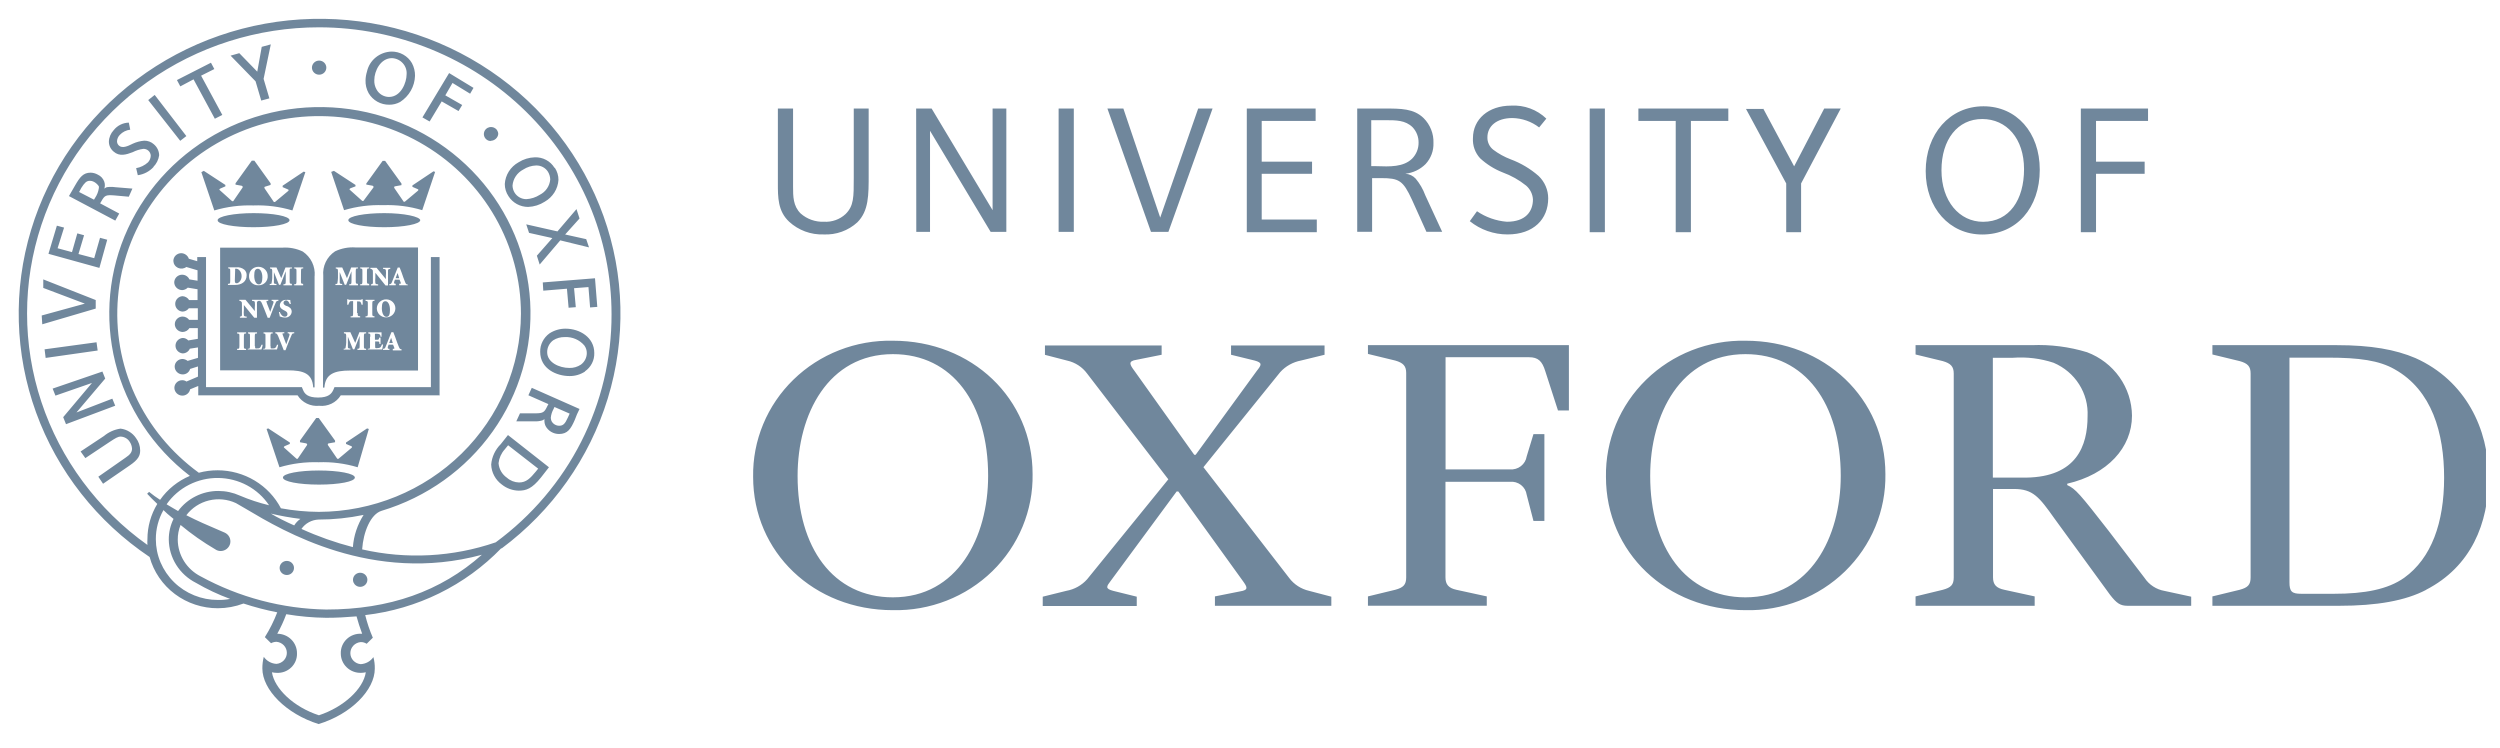 <svg width="107" height="32" viewBox="0 0 107 32" fill="none" xmlns="http://www.w3.org/2000/svg">
<g clip-path="url(#clip0_3900_23010)">
<path fill-rule="evenodd" clip-rule="evenodd" d="M91.936 4.645H89.073H89.06V9.937H89.71V7.439H91.791V6.92H89.71V5.176H91.936V4.645ZM87.302 7.264C87.302 5.671 86.305 4.549 84.895 4.549C83.442 4.549 82.42 5.74 82.42 7.321C82.42 8.902 83.442 10.037 84.839 10.037C86.305 10.037 87.302 8.902 87.302 7.264ZM76.789 7.119L75.465 4.645V4.663H74.729L76.45 7.852V9.937H77.087V7.852L78.784 4.645H78.076L76.789 7.119ZM73.972 4.645H70.123V5.176H71.721V9.937H72.371V5.176H73.972V4.645ZM64.314 7.379C64.679 7.512 65.019 7.703 65.321 7.946C65.493 8.097 65.597 8.308 65.61 8.534C65.61 9.053 65.296 9.491 64.493 9.491C64.034 9.454 63.593 9.299 63.215 9.041L62.907 9.466C63.361 9.833 63.932 10.034 64.52 10.034C65.647 10.034 66.263 9.373 66.263 8.489C66.263 8.311 66.227 8.134 66.156 7.97C66.086 7.806 65.983 7.657 65.853 7.532C65.503 7.225 65.098 6.984 64.659 6.82C64.392 6.719 64.141 6.581 63.914 6.41C63.833 6.347 63.767 6.266 63.724 6.174C63.68 6.082 63.658 5.981 63.661 5.879C63.661 5.408 64.046 5.052 64.733 5.052C65.148 5.061 65.549 5.202 65.875 5.454L66.183 5.077C65.986 4.886 65.75 4.738 65.49 4.642C65.231 4.546 64.954 4.505 64.677 4.521C63.704 4.521 63.042 5.101 63.042 5.915C63.033 6.071 63.055 6.228 63.108 6.376C63.161 6.523 63.243 6.659 63.35 6.775C63.63 7.033 63.957 7.238 64.314 7.379ZM56.309 4.645H53.363V9.937H56.359V9.397H54.001V7.439H56.156V6.92H54.001V5.176H56.309V4.645ZM49.657 9.313L48.08 4.645H47.397L49.262 9.925H50.007L51.898 4.645H51.282L49.657 9.313ZM45.959 4.645H45.309V9.925H45.959V4.645ZM39.873 4.645H39.211L39.217 9.925H39.805V5.598L42.4 9.925H43.071V4.645H42.483V8.996L39.873 4.645ZM33.293 4.645V7.756L33.293 7.832C33.292 8.453 33.292 9.038 33.777 9.491C33.974 9.672 34.206 9.813 34.459 9.907C34.712 10 34.981 10.043 35.251 10.034C35.515 10.047 35.779 10.007 36.027 9.918C36.275 9.829 36.502 9.692 36.695 9.515C37.182 9.026 37.181 8.359 37.179 7.447L37.179 7.273V4.645H36.541V7.451L36.541 7.599C36.542 8.446 36.543 8.813 36.19 9.162C36.068 9.276 35.922 9.364 35.764 9.42C35.605 9.477 35.435 9.501 35.267 9.491C34.9 9.506 34.542 9.379 34.269 9.138C33.943 8.818 33.943 8.404 33.943 7.982V4.645H33.293ZM15.631 26.326C17.855 26.069 19.916 25.055 21.456 23.463L21.468 23.475C23.637 21.86 25.227 19.614 26.011 17.058C26.795 14.502 26.732 11.768 25.831 9.25C24.93 6.731 23.238 4.557 20.997 3.041C18.756 1.524 16.082 0.743 13.36 0.809C10.637 0.875 8.006 1.785 5.845 3.408C3.683 5.031 2.102 7.285 1.33 9.844C0.557 12.403 0.632 15.136 1.543 17.651C2.455 20.166 4.157 22.332 6.404 23.84C6.576 24.471 6.957 25.028 7.486 25.425C8.015 25.821 8.663 26.035 9.329 26.033C9.703 26.031 10.073 25.963 10.422 25.831C10.895 25.986 11.377 26.112 11.866 26.208C11.724 26.578 11.547 26.933 11.336 27.27L11.601 27.53C11.672 27.491 11.751 27.471 11.832 27.469C11.953 27.479 12.066 27.533 12.149 27.62C12.231 27.708 12.277 27.822 12.277 27.942C12.277 28.061 12.231 28.175 12.149 28.263C12.066 28.35 11.953 28.404 11.832 28.414C11.724 28.408 11.619 28.378 11.525 28.325C11.431 28.273 11.351 28.2 11.29 28.112C11.249 28.275 11.228 28.442 11.229 28.61C11.229 29.518 12.242 30.553 13.636 30.99C15.031 30.565 16.041 29.527 16.041 28.622C16.045 28.454 16.025 28.287 15.982 28.124C15.921 28.212 15.841 28.284 15.747 28.337C15.653 28.389 15.548 28.419 15.44 28.426C15.319 28.416 15.206 28.362 15.124 28.275C15.041 28.187 14.995 28.073 14.995 27.954C14.995 27.834 15.041 27.72 15.124 27.632C15.206 27.545 15.319 27.491 15.44 27.481C15.53 27.479 15.618 27.505 15.693 27.554L15.957 27.294C15.822 26.981 15.713 26.657 15.631 26.326ZM32.234 20.409C32.234 23.638 34.83 26.115 38.216 26.115C39.003 26.132 39.785 25.993 40.516 25.707C41.247 25.421 41.911 24.993 42.47 24.45C43.028 23.906 43.468 23.258 43.765 22.543C44.061 21.829 44.208 21.063 44.195 20.292C44.195 17.06 41.603 14.583 38.216 14.583C37.429 14.566 36.646 14.704 35.915 14.99C35.183 15.276 34.518 15.704 33.96 16.248C33.401 16.792 32.96 17.441 32.664 18.156C32.367 18.871 32.221 19.638 32.234 20.409ZM51.999 25.928H56.981V25.538L56.029 25.288C55.687 25.21 55.384 25.014 55.176 24.736L51.507 19.996L54.792 15.929C55.024 15.672 55.337 15.497 55.681 15.431L56.691 15.184V14.786H52.689V15.184L53.699 15.431C54.05 15.528 53.988 15.621 53.794 15.869L51.174 19.465H51.113L48.551 15.869C48.357 15.609 48.262 15.455 48.647 15.398L49.718 15.184V14.786H44.724V15.187L45.676 15.434C46.02 15.511 46.323 15.708 46.529 15.989L50.004 20.515L46.529 24.793C46.298 25.053 45.984 25.227 45.639 25.288L44.629 25.538V25.937H48.653V25.538L47.643 25.288C47.292 25.195 47.354 25.101 47.544 24.854L50.361 21.034H50.432L53.203 24.878C53.379 25.125 53.456 25.255 53.071 25.312L51.999 25.526V25.928ZM59.246 4.645H58.089V9.922H58.726V7.623H59.099C59.881 7.623 60.05 7.719 60.435 8.555L61.051 9.922H61.725L61.001 8.356C60.907 8.099 60.768 7.859 60.592 7.647C60.478 7.523 60.319 7.447 60.148 7.436C60.477 7.4 60.782 7.254 61.014 7.023C61.243 6.776 61.365 6.451 61.352 6.117C61.359 5.922 61.325 5.727 61.252 5.544C61.18 5.362 61.07 5.195 60.931 5.055C60.509 4.645 59.967 4.645 59.246 4.645ZM66.681 17.567H67.149V14.773H58.548V15.148L59.715 15.431C60.053 15.528 60.185 15.661 60.185 15.962V24.712C60.185 25.029 60.062 25.149 59.715 25.243L58.548 25.526V25.925H63.634V25.526L62.334 25.243C61.999 25.17 61.866 25.013 61.866 24.712V20.621H64.622C64.792 20.603 64.962 20.652 65.097 20.755C65.231 20.859 65.319 21.01 65.342 21.176L65.632 22.295H66.1V18.581H65.632L65.342 19.534C65.317 19.7 65.228 19.849 65.094 19.952C64.961 20.055 64.791 20.105 64.622 20.09H61.87V15.289H65.441C65.832 15.289 66.007 15.455 66.14 15.893L66.681 17.567ZM68.039 9.937H68.689V4.645H68.039V9.937ZM68.735 20.409C68.735 23.638 71.327 26.115 74.714 26.115H74.704C75.492 26.134 76.276 25.996 77.008 25.711C77.74 25.425 78.406 24.998 78.966 24.454C79.525 23.91 79.967 23.261 80.264 22.546C80.561 21.831 80.708 21.064 80.695 20.292C80.695 17.06 78.1 14.583 74.714 14.583C73.927 14.566 73.144 14.705 72.413 14.991C71.682 15.277 71.017 15.706 70.459 16.249C69.901 16.793 69.46 17.442 69.164 18.157C68.868 18.872 68.722 19.638 68.735 20.409ZM93.783 25.928V25.538L92.641 25.291C92.467 25.261 92.302 25.196 92.155 25.1C92.009 25.005 91.884 24.881 91.788 24.736L90.249 22.72C89.02 21.14 88.826 20.916 88.478 20.762V20.702C90.202 20.304 91.249 19.157 91.249 17.791C91.243 17.201 91.057 16.627 90.714 16.142C90.371 15.658 89.887 15.286 89.325 15.075C88.558 14.841 87.757 14.739 86.954 14.773H81.986V15.172L83.152 15.455C83.488 15.552 83.62 15.685 83.62 15.986V24.712C83.62 25.032 83.5 25.149 83.152 25.243L81.986 25.526V25.928H87.084V25.526L85.785 25.243C85.434 25.17 85.301 25.013 85.301 24.712V20.928H86.194C87.013 20.928 87.275 21.269 87.937 22.201L90.307 25.454C90.597 25.831 90.757 25.928 91.064 25.928H93.783ZM100.113 25.928C101.726 25.928 102.951 25.713 103.844 25.243H103.835C105.759 24.253 106.516 22.401 106.51 20.409C106.51 18.37 105.537 16.294 103.382 15.326C102.526 14.96 101.48 14.773 100.026 14.773H94.691V15.172L95.858 15.455C96.206 15.552 96.326 15.685 96.326 15.986V24.712C96.326 25.032 96.206 25.149 95.858 25.243L94.691 25.526V25.928H100.113ZM10.113 11.441C10.175 11.434 10.238 11.44 10.298 11.458C10.358 11.476 10.413 11.506 10.461 11.546C10.493 11.576 10.518 11.613 10.535 11.654C10.551 11.694 10.559 11.738 10.556 11.782C10.556 12.065 10.328 12.195 10.064 12.195H9.756V12.147C9.842 12.147 9.854 12.147 9.854 12.005V11.628C9.854 11.554 9.854 11.522 9.838 11.506C9.826 11.494 9.805 11.491 9.768 11.486V11.441H10.113ZM10.051 12.005C10.051 12.11 10.076 12.123 10.137 12.123C10.199 12.123 10.341 12.017 10.341 11.821C10.341 11.625 10.208 11.501 10.113 11.501H10.064V11.561L10.051 12.005ZM11.435 11.963C11.454 11.913 11.461 11.859 11.457 11.806C11.457 11.755 11.447 11.705 11.428 11.658C11.408 11.611 11.38 11.569 11.343 11.533C11.307 11.497 11.264 11.468 11.216 11.449C11.168 11.429 11.117 11.419 11.066 11.419C11.012 11.418 10.958 11.427 10.907 11.447C10.857 11.466 10.812 11.496 10.773 11.533C10.735 11.571 10.705 11.616 10.686 11.665C10.666 11.715 10.657 11.768 10.659 11.821C10.657 11.872 10.665 11.924 10.684 11.972C10.703 12.02 10.732 12.064 10.769 12.1C10.806 12.137 10.85 12.166 10.899 12.184C10.948 12.203 11.001 12.212 11.053 12.21C11.108 12.213 11.163 12.205 11.214 12.185C11.265 12.166 11.311 12.136 11.349 12.098C11.387 12.06 11.417 12.014 11.435 11.963ZM11.072 12.171C10.964 12.171 10.881 12.017 10.881 11.806V11.793C10.881 11.582 10.93 11.504 11.038 11.504C11.146 11.504 11.229 11.661 11.229 11.869C11.229 12.077 11.18 12.171 11.072 12.171ZM12.495 11.447V11.489C12.451 11.489 12.426 11.489 12.413 11.502C12.397 11.516 12.397 11.548 12.397 11.619V12.008C12.397 12.138 12.397 12.138 12.492 12.15V12.213H12.132V12.165C12.218 12.165 12.23 12.165 12.23 12.023V11.61L12 12.189H11.941L11.723 11.646V11.906V12.096C11.723 12.141 11.759 12.153 11.833 12.153V12.201H11.544V12.153C11.602 12.153 11.627 12.153 11.627 12.096C11.64 12.029 11.648 11.961 11.652 11.894V11.658C11.652 11.517 11.652 11.505 11.556 11.492V11.447H11.833L12.037 11.906L12.218 11.447H12.495ZM12.975 12.15C12.88 12.138 12.88 12.138 12.88 12.008L12.883 11.631C12.883 11.489 12.892 11.489 12.978 11.489V11.444H12.593V11.489C12.689 11.502 12.689 11.502 12.689 11.631V12.023C12.689 12.165 12.677 12.165 12.593 12.165V12.213H12.975V12.15ZM10.976 13.598H10.881L10.438 13.055V13.266C10.429 13.341 10.429 13.417 10.438 13.492C10.438 13.526 10.475 13.55 10.558 13.55V13.598H10.268V13.55C10.318 13.55 10.355 13.526 10.355 13.492V13.266V13.043C10.355 12.961 10.355 12.937 10.33 12.913C10.32 12.9 10.307 12.89 10.292 12.884C10.277 12.878 10.26 12.875 10.244 12.877V12.832H10.509L10.906 13.314V13.161C10.915 13.086 10.915 13.011 10.906 12.937C10.906 12.901 10.872 12.877 10.786 12.877V12.832H11.094V12.877C11.073 12.874 11.052 12.878 11.034 12.889C11.017 12.901 11.004 12.918 10.998 12.937V13.161V13.598H10.976ZM11.426 13.523L11.456 13.601H11.542C11.626 13.363 11.783 12.998 11.783 12.998C11.832 12.877 11.841 12.877 11.915 12.877V12.832H11.626V12.877H11.662C11.699 12.889 11.724 12.916 11.699 12.973C11.682 13.013 11.641 13.134 11.606 13.236L11.606 13.236L11.606 13.236C11.591 13.28 11.577 13.321 11.567 13.351C11.55 13.3 11.519 13.223 11.489 13.148C11.452 13.058 11.417 12.97 11.41 12.937C11.398 12.877 11.398 12.877 11.447 12.877H11.481V12.832H11.096V12.877L11.099 12.877C11.158 12.889 11.168 12.891 11.216 12.998C11.259 13.093 11.348 13.323 11.426 13.523L11.426 13.523ZM11.977 13.355C12.001 13.424 12.075 13.554 12.195 13.554C12.211 13.555 12.226 13.552 12.24 13.546C12.255 13.54 12.267 13.531 12.277 13.52C12.288 13.509 12.295 13.496 12.3 13.481C12.304 13.467 12.305 13.451 12.303 13.437C12.303 13.367 12.254 13.331 12.183 13.295C12.088 13.249 11.977 13.189 11.977 13.071C11.977 13.037 11.985 13.004 12 12.973C12.014 12.943 12.036 12.915 12.062 12.893C12.088 12.871 12.118 12.854 12.152 12.845C12.185 12.835 12.22 12.832 12.254 12.836C12.291 12.83 12.328 12.83 12.365 12.836C12.384 12.841 12.404 12.841 12.423 12.836C12.427 12.895 12.435 12.953 12.448 13.011H12.399C12.374 12.942 12.328 12.857 12.242 12.857C12.213 12.858 12.185 12.87 12.165 12.89C12.145 12.91 12.134 12.938 12.134 12.966C12.134 13.023 12.183 13.059 12.254 13.095H12.278C12.386 13.141 12.485 13.201 12.485 13.343C12.483 13.38 12.473 13.415 12.456 13.448C12.439 13.481 12.415 13.509 12.386 13.533C12.357 13.556 12.324 13.573 12.288 13.583C12.252 13.593 12.214 13.595 12.177 13.59C12.132 13.589 12.087 13.581 12.044 13.566C12.021 13.556 11.996 13.548 11.971 13.542C11.971 13.504 11.962 13.467 11.952 13.426C11.947 13.403 11.941 13.378 11.937 13.352L11.977 13.355ZM10.454 14.912C10.438 14.896 10.438 14.864 10.438 14.793V14.412C10.438 14.274 10.45 14.274 10.533 14.274V14.225H10.149V14.274C10.193 14.278 10.218 14.28 10.231 14.293C10.247 14.309 10.247 14.341 10.247 14.412V14.79C10.247 14.928 10.235 14.928 10.149 14.928V14.98H10.533V14.931C10.491 14.927 10.467 14.925 10.454 14.912ZM10.917 14.814C10.917 14.874 10.917 14.91 10.939 14.91C10.967 14.917 10.997 14.917 11.025 14.91C11.045 14.913 11.065 14.912 11.084 14.905C11.102 14.899 11.119 14.888 11.133 14.874C11.16 14.839 11.18 14.799 11.191 14.756H11.241C11.241 14.802 11.204 14.919 11.191 14.956H10.603V14.928C10.687 14.928 10.699 14.928 10.699 14.79V14.412V14.412C10.699 14.338 10.699 14.306 10.683 14.291C10.671 14.28 10.651 14.277 10.616 14.274V14.225H11.001V14.274C10.917 14.274 10.905 14.274 10.905 14.412V14.814H10.917ZM11.602 14.91C11.581 14.91 11.581 14.874 11.581 14.814H11.575V14.412C11.575 14.274 11.587 14.274 11.67 14.274V14.225H11.279V14.274C11.315 14.277 11.335 14.28 11.347 14.291C11.362 14.306 11.362 14.338 11.362 14.412V14.412V14.79C11.362 14.928 11.35 14.928 11.267 14.928V14.956H11.855C11.867 14.919 11.904 14.802 11.904 14.756H11.855C11.844 14.799 11.824 14.839 11.796 14.874C11.783 14.888 11.766 14.899 11.747 14.905C11.728 14.912 11.708 14.913 11.689 14.91C11.66 14.917 11.631 14.917 11.602 14.91ZM12.144 14.989C12.121 14.931 12.097 14.869 12.073 14.807C12.007 14.637 11.94 14.464 11.904 14.385C11.855 14.278 11.843 14.277 11.787 14.268L11.784 14.267V14.219H12.168V14.267H12.132C12.085 14.267 12.085 14.267 12.098 14.325C12.104 14.353 12.134 14.429 12.166 14.511C12.199 14.593 12.235 14.682 12.252 14.738C12.274 14.681 12.311 14.573 12.341 14.486C12.36 14.431 12.376 14.383 12.384 14.361C12.405 14.304 12.384 14.277 12.35 14.267H12.313V14.219H12.593V14.267C12.52 14.267 12.507 14.267 12.461 14.385C12.461 14.385 12.304 14.75 12.221 14.989H12.144ZM15.321 11.489V11.444L15.309 11.447H15.031L14.85 11.906L14.647 11.447H14.37V11.492C14.465 11.505 14.465 11.517 14.465 11.658V11.894C14.463 11.961 14.456 12.029 14.444 12.096C14.444 12.153 14.419 12.153 14.357 12.153V12.201H14.647V12.153C14.576 12.153 14.539 12.141 14.539 12.096V11.906V11.646L14.754 12.189H14.816L15.044 11.61V12.023C15.044 12.165 15.031 12.165 14.948 12.165V12.213H15.321V12.15C15.226 12.138 15.226 12.138 15.226 12.008V11.619C15.226 11.489 15.238 11.489 15.321 11.489ZM15.705 12.008C15.705 12.138 15.705 12.138 15.8 12.15V12.213H15.416V12.165C15.499 12.165 15.511 12.165 15.511 12.023V11.631C15.511 11.502 15.511 11.502 15.416 11.489V11.444H15.8V11.489C15.717 11.489 15.705 11.489 15.705 11.631V12.008ZM16.499 12.217H16.595H16.607V11.792V11.569C16.607 11.532 16.644 11.508 16.703 11.508V11.463H16.395V11.508C16.478 11.508 16.515 11.532 16.515 11.569C16.524 11.643 16.524 11.718 16.515 11.792V11.946L16.118 11.463H15.853V11.508C15.869 11.507 15.885 11.509 15.899 11.515C15.914 11.522 15.926 11.532 15.936 11.544C15.96 11.569 15.96 11.593 15.96 11.674V11.885V12.112C15.96 12.145 15.924 12.169 15.877 12.169V12.217H16.185V12.169C16.102 12.169 16.065 12.145 16.065 12.112C16.056 12.036 16.056 11.96 16.065 11.885V11.674L16.499 12.217ZM17.075 12.144H17.112C17.161 12.144 17.161 12.144 17.149 12.087L17.1 11.969H16.903L16.866 12.075C16.866 12.12 16.866 12.132 16.903 12.144H16.937V12.208H16.663V12.159C16.721 12.159 16.746 12.159 16.783 12.054L17.023 11.45H17.106L17.192 11.674C17.238 11.816 17.288 11.945 17.334 12.063C17.374 12.167 17.391 12.169 17.435 12.177C17.441 12.178 17.447 12.179 17.454 12.181V12.208H17.087V12.147L17.075 12.144ZM16.933 11.906H17.087L17.017 11.683L16.933 11.906ZM15.415 13.537C15.307 13.525 15.307 13.525 15.307 13.395H15.283V12.9H15.307C15.366 12.9 15.403 12.9 15.428 12.924C15.452 12.959 15.468 13 15.474 13.042H15.523V12.807H15.486C15.464 12.831 15.464 12.831 15.428 12.831H15.428H14.96C14.948 12.832 14.936 12.831 14.925 12.827C14.915 12.822 14.905 12.816 14.898 12.807H14.861V13.042H14.91C14.921 13.001 14.938 12.961 14.96 12.924C14.981 12.888 15.006 12.888 15.092 12.888H15.113V13.395C15.113 13.537 15.104 13.537 15.006 13.537V13.585H15.415V13.537ZM15.934 13.396C15.934 13.526 15.934 13.526 16.029 13.538V13.586H15.644V13.538C15.73 13.538 15.743 13.538 15.743 13.396V13.019C15.743 12.948 15.743 12.916 15.727 12.899C15.713 12.885 15.689 12.882 15.644 12.877V12.832H16.029V12.877C15.946 12.877 15.934 12.877 15.934 13.019V13.396ZM16.806 13.472C16.88 13.399 16.922 13.3 16.922 13.196C16.922 13.096 16.882 12.999 16.81 12.927C16.738 12.856 16.64 12.815 16.537 12.813C16.485 12.812 16.432 12.82 16.383 12.839C16.334 12.857 16.289 12.885 16.251 12.921C16.213 12.956 16.182 12.999 16.161 13.046C16.14 13.094 16.129 13.145 16.128 13.196C16.128 13.3 16.17 13.399 16.244 13.472C16.319 13.544 16.42 13.585 16.525 13.585C16.631 13.585 16.732 13.544 16.806 13.472ZM16.537 13.561C16.427 13.561 16.343 13.407 16.343 13.196V13.184C16.343 12.973 16.393 12.892 16.5 12.892C16.608 12.892 16.691 13.051 16.691 13.26C16.691 13.468 16.648 13.561 16.537 13.561ZM15.671 14.222V14.27C15.588 14.27 15.575 14.27 15.575 14.4V14.789C15.575 14.919 15.575 14.919 15.671 14.928V14.976H15.298V14.925C15.381 14.925 15.394 14.925 15.394 14.786V14.376L15.166 14.952H15.107L14.889 14.409V14.669V14.859C14.889 14.907 14.926 14.919 14.996 14.919V14.964H14.71V14.925C14.769 14.925 14.793 14.925 14.793 14.868C14.806 14.801 14.814 14.733 14.818 14.666V14.43C14.818 14.289 14.818 14.277 14.72 14.267V14.219H14.996L15.203 14.678L15.381 14.219L15.671 14.222ZM15.834 14.291C15.85 14.307 15.85 14.339 15.85 14.412V14.412H15.837V14.79V14.79C15.837 14.868 15.837 14.902 15.82 14.917C15.807 14.928 15.784 14.928 15.742 14.928V14.956H16.358C16.358 14.94 16.365 14.908 16.373 14.872L16.373 14.872L16.373 14.872C16.383 14.827 16.395 14.776 16.395 14.744H16.345C16.331 14.786 16.312 14.826 16.287 14.862C16.252 14.888 16.208 14.901 16.164 14.898C16.136 14.905 16.108 14.905 16.081 14.898C16.056 14.898 16.056 14.862 16.056 14.802V14.615H16.117C16.18 14.615 16.21 14.615 16.224 14.63C16.238 14.643 16.238 14.67 16.238 14.72H16.287V14.449H16.228C16.216 14.542 16.204 14.542 16.108 14.542H16.047V14.319C16.047 14.283 16.047 14.283 16.096 14.283H16.12C16.179 14.283 16.216 14.295 16.241 14.307C16.265 14.319 16.287 14.355 16.287 14.412H16.33V14.225H15.763V14.274C15.8 14.278 15.822 14.28 15.834 14.291ZM16.811 14.928H16.835C16.858 14.928 16.871 14.928 16.876 14.922C16.882 14.915 16.879 14.901 16.872 14.871L16.823 14.753H16.632L16.595 14.859C16.595 14.907 16.595 14.919 16.632 14.928H16.669V14.976H16.392V14.928C16.45 14.928 16.475 14.928 16.512 14.823L16.752 14.219H16.835L16.921 14.442C16.968 14.584 17.017 14.714 17.066 14.832C17.11 14.936 17.122 14.938 17.168 14.946L17.176 14.947L17.186 14.949V14.998H16.811V14.928ZM16.657 14.681H16.811L16.74 14.457L16.657 14.681ZM7.423 21.757L7.423 21.757L7.423 21.757C7.327 21.702 7.231 21.646 7.138 21.589L7.135 21.577C7.381 21.227 7.71 20.942 8.094 20.747C8.479 20.552 8.906 20.452 9.339 20.457C9.772 20.462 10.197 20.571 10.577 20.774C10.956 20.978 11.279 21.27 11.516 21.625C11.088 21.523 10.67 21.384 10.266 21.212C9.977 21.081 9.662 21.013 9.343 21.013C9.007 21.012 8.676 21.09 8.377 21.24C8.077 21.389 7.819 21.606 7.622 21.873C7.557 21.834 7.49 21.796 7.423 21.757ZM10.567 21.804L10.099 21.533C9.738 21.365 9.329 21.325 8.942 21.419C8.554 21.514 8.213 21.737 7.975 22.052C8.459 22.301 8.926 22.499 9.264 22.643C9.405 22.703 9.524 22.753 9.612 22.794C9.7 22.832 9.772 22.899 9.816 22.983C9.859 23.067 9.872 23.164 9.853 23.256C9.833 23.348 9.781 23.431 9.707 23.491C9.632 23.551 9.539 23.584 9.443 23.584C9.361 23.584 9.282 23.559 9.215 23.512C8.691 23.205 8.193 22.856 7.728 22.468C7.646 22.67 7.605 22.887 7.608 23.105C7.611 23.429 7.705 23.746 7.878 24.022C8.052 24.298 8.299 24.522 8.593 24.671C10.236 25.568 12.079 26.055 13.96 26.088C16.669 26.088 18.858 25.31 20.625 23.744C15.952 25.01 12.083 22.707 10.573 21.808L10.567 21.804ZM12.275 24.61C12.194 24.61 12.116 24.578 12.058 24.522C12 24.465 11.968 24.388 11.968 24.308C11.968 24.228 12 24.152 12.058 24.095C12.116 24.038 12.194 24.007 12.275 24.007C12.357 24.007 12.435 24.038 12.493 24.095C12.551 24.152 12.583 24.228 12.583 24.308C12.583 24.387 12.552 24.462 12.496 24.519C12.441 24.575 12.365 24.608 12.285 24.61H12.275ZM15.416 25.117C15.355 25.117 15.295 25.099 15.245 25.066C15.194 25.033 15.155 24.986 15.131 24.931C15.108 24.876 15.102 24.815 15.114 24.756C15.126 24.698 15.155 24.644 15.198 24.602C15.241 24.56 15.296 24.531 15.356 24.519C15.415 24.508 15.477 24.514 15.534 24.537C15.59 24.559 15.638 24.598 15.672 24.648C15.706 24.697 15.724 24.756 15.724 24.815C15.724 24.895 15.691 24.972 15.633 25.029C15.576 25.085 15.497 25.117 15.416 25.117ZM12.252 26.288C12.817 26.383 13.388 26.435 13.961 26.442C14.395 26.442 14.829 26.418 15.26 26.381C15.322 26.617 15.405 26.864 15.5 27.124H15.454C15.34 27.119 15.226 27.137 15.119 27.178C15.012 27.218 14.915 27.28 14.834 27.358C14.753 27.437 14.689 27.531 14.646 27.635C14.603 27.739 14.583 27.85 14.586 27.962C14.585 28.074 14.606 28.184 14.65 28.287C14.693 28.39 14.757 28.483 14.838 28.561C14.919 28.64 15.016 28.701 15.121 28.741C15.227 28.782 15.34 28.801 15.454 28.798C15.522 28.796 15.59 28.788 15.657 28.774C15.549 29.483 14.718 30.261 13.65 30.614C12.563 30.261 11.747 29.471 11.639 28.774C11.706 28.788 11.774 28.797 11.843 28.798C11.957 28.804 12.071 28.787 12.178 28.747C12.285 28.707 12.383 28.646 12.464 28.567C12.546 28.489 12.61 28.395 12.653 28.29C12.695 28.186 12.715 28.075 12.711 27.962C12.712 27.853 12.691 27.744 12.649 27.643C12.608 27.541 12.546 27.449 12.467 27.371C12.389 27.293 12.296 27.231 12.193 27.189C12.09 27.146 11.979 27.124 11.867 27.124C12.017 26.855 12.146 26.576 12.252 26.288ZM22.023 8.243C22.075 8.329 22.149 8.399 22.238 8.449C22.326 8.498 22.426 8.524 22.527 8.524C22.733 8.512 22.931 8.448 23.103 8.337C23.228 8.274 23.335 8.181 23.413 8.066C23.491 7.952 23.538 7.819 23.55 7.682C23.547 7.566 23.514 7.453 23.454 7.353C23.401 7.269 23.327 7.199 23.239 7.152C23.15 7.104 23.05 7.08 22.949 7.082C22.752 7.088 22.56 7.149 22.395 7.257C22.266 7.324 22.156 7.421 22.076 7.541C21.995 7.661 21.948 7.799 21.936 7.942C21.939 8.048 21.968 8.151 22.023 8.243ZM6.314 3.505C8.45 1.985 11.022 1.168 13.662 1.169C16.982 1.175 20.164 2.471 22.509 4.773C24.855 7.075 26.173 10.195 26.174 13.449C26.18 15.342 25.736 17.21 24.875 18.906C24.015 20.601 22.762 22.075 21.217 23.212C19.379 23.843 17.396 23.948 15.5 23.514C15.549 22.768 15.863 22.005 16.331 21.863C18.26 21.284 19.935 20.088 21.087 18.466C22.241 16.844 22.805 14.89 22.691 12.917C22.577 10.943 21.791 9.064 20.458 7.58C19.125 6.097 17.323 5.094 15.34 4.732C13.357 4.37 11.308 4.671 9.52 5.585C7.732 6.5 6.308 7.976 5.477 9.777C4.646 11.578 4.456 13.601 4.936 15.52C5.416 17.44 6.54 19.147 8.127 20.367C7.612 20.585 7.17 20.94 6.852 21.393C6.688 21.289 6.531 21.175 6.381 21.052L6.298 21.133C6.393 21.239 6.55 21.393 6.732 21.568C6.456 22.024 6.31 22.545 6.31 23.076C6.304 23.159 6.304 23.241 6.31 23.324C4.175 21.803 2.585 19.659 1.77 17.199C0.954 14.738 0.955 12.088 1.771 9.628C2.587 7.168 4.178 5.024 6.314 3.505ZM2.742 9.741L2.434 9.659L2.074 10.863L4.254 11.466L4.589 10.26L4.281 10.178L4.032 11.05L3.358 10.872L3.598 10.069L3.309 9.988L3.081 10.791L2.465 10.625L2.742 9.741ZM3.632 12.996L1.785 13.503L1.809 13.88L4.097 13.207V12.842L1.852 11.958V12.323L3.632 12.996ZM4.131 14.649L1.908 14.951L1.954 15.319L4.18 15.002L4.131 14.649ZM5.999 19.278C5.999 19.087 5.936 18.902 5.821 18.75C5.747 18.639 5.65 18.546 5.535 18.476C5.421 18.406 5.293 18.361 5.159 18.345C4.896 18.383 4.65 18.493 4.448 18.662L3.45 19.323L3.653 19.607L4.7 18.91L4.728 18.892C4.929 18.761 5.044 18.686 5.159 18.686C5.236 18.688 5.311 18.708 5.378 18.745C5.445 18.782 5.502 18.834 5.544 18.898C5.607 18.987 5.644 19.091 5.651 19.199C5.651 19.353 5.568 19.459 5.374 19.588C5.35 19.601 4.208 20.403 4.208 20.403L4.411 20.705L5.544 19.926C5.929 19.667 5.999 19.492 5.999 19.278ZM4.931 17.365L4.808 17.063L3.272 17.654L4.503 16.203L4.383 15.902L2.253 16.632L2.373 16.933L3.937 16.39L2.705 17.854L2.825 18.155L4.931 17.365ZM4.876 8.362L5.513 8.419L5.667 8.072L4.931 8.012C4.812 7.995 4.69 7.995 4.571 8.012C4.532 8.027 4.496 8.048 4.463 8.072C4.477 8.034 4.485 7.995 4.488 7.955C4.492 7.894 4.483 7.834 4.463 7.777C4.44 7.711 4.403 7.65 4.356 7.598C4.308 7.546 4.25 7.504 4.186 7.475C4.092 7.422 3.986 7.392 3.878 7.39C3.564 7.39 3.419 7.58 3.216 7.933L2.951 8.392L4.934 9.442L5.103 9.14L4.285 8.703L4.334 8.621C4.478 8.362 4.528 8.338 4.876 8.362ZM5.898 7.499C6.158 7.463 6.397 7.338 6.572 7.146H6.563C6.698 7.009 6.785 6.834 6.812 6.645C6.81 6.555 6.789 6.467 6.749 6.386C6.71 6.305 6.654 6.233 6.584 6.174C6.473 6.074 6.326 6.019 6.175 6.021C6.004 6.035 5.837 6.079 5.682 6.15L5.652 6.165C5.483 6.247 5.239 6.366 5.091 6.232C5.065 6.208 5.044 6.179 5.029 6.147C5.015 6.115 5.008 6.08 5.008 6.045C5.013 5.943 5.056 5.846 5.128 5.773C5.245 5.649 5.403 5.57 5.574 5.55L5.513 5.248C5.387 5.251 5.264 5.282 5.152 5.338C5.04 5.394 4.943 5.473 4.866 5.571C4.739 5.706 4.665 5.882 4.66 6.066C4.661 6.146 4.679 6.226 4.714 6.299C4.75 6.372 4.8 6.436 4.863 6.488C5.116 6.712 5.405 6.618 5.682 6.512C5.824 6.439 5.979 6.391 6.138 6.371C6.213 6.369 6.287 6.395 6.344 6.443C6.377 6.471 6.404 6.505 6.422 6.543C6.441 6.582 6.451 6.624 6.452 6.666C6.448 6.772 6.406 6.873 6.332 6.95C6.191 7.078 6.016 7.164 5.827 7.197L5.898 7.499ZM6.344 4.283L7.714 6.027L7.976 5.824L6.621 4.063L6.344 4.283ZM8.284 3.396L9.195 5.082L9.515 4.919L8.607 3.239L9.173 2.955L9.029 2.684L7.573 3.426L7.717 3.697L8.284 3.396ZM11.181 4.304L11.529 4.21L11.282 3.375L11.59 1.899L11.202 2.005L11.011 3.067L10.242 2.276L9.869 2.382L10.938 3.48L11.181 4.304ZM13.441 3.108C13.499 3.165 13.577 3.197 13.659 3.197C13.741 3.197 13.819 3.165 13.877 3.108C13.934 3.052 13.967 2.975 13.967 2.895C13.967 2.815 13.934 2.738 13.877 2.682C13.819 2.625 13.741 2.593 13.659 2.593C13.577 2.593 13.499 2.625 13.441 2.682C13.384 2.738 13.351 2.815 13.351 2.895C13.351 2.975 13.384 3.052 13.441 3.108ZM16.658 4.482C16.822 4.484 16.983 4.443 17.126 4.364C17.316 4.241 17.473 4.076 17.584 3.881C17.695 3.686 17.756 3.468 17.763 3.245C17.766 3.056 17.72 2.869 17.631 2.702C17.543 2.55 17.415 2.424 17.261 2.337C17.106 2.25 16.931 2.205 16.753 2.207C16.506 2.215 16.268 2.304 16.078 2.46C15.888 2.615 15.757 2.829 15.706 3.067C15.669 3.185 15.648 3.308 15.645 3.432C15.637 3.625 15.683 3.817 15.777 3.987C15.866 4.139 15.994 4.265 16.149 4.352C16.304 4.439 16.479 4.484 16.658 4.482ZM19.367 3.55L20.121 4.011L20.266 3.761L19.222 3.127L18.08 5.025L18.388 5.2L18.905 4.34L19.625 4.753L19.782 4.494L19.059 4.081L19.367 3.55ZM20.833 5.979C20.881 6.015 20.939 6.035 20.999 6.039V6.027C21.08 6.026 21.158 5.997 21.218 5.943C21.279 5.89 21.317 5.816 21.325 5.737C21.325 5.678 21.307 5.621 21.274 5.571C21.241 5.522 21.194 5.484 21.139 5.46C21.084 5.437 21.023 5.43 20.963 5.44C20.904 5.451 20.849 5.478 20.806 5.518C20.762 5.558 20.731 5.611 20.718 5.668C20.704 5.725 20.707 5.785 20.728 5.84C20.748 5.896 20.785 5.944 20.833 5.979ZM22.202 21C22.516 21 22.769 20.919 23.154 20.436L23.495 19.999L21.741 18.62L21.433 19.009C21.196 19.244 21.051 19.552 21.023 19.881C21.028 20.049 21.072 20.214 21.152 20.363C21.231 20.512 21.344 20.641 21.482 20.741C21.686 20.904 21.939 20.995 22.202 21ZM23.926 18.575C24.293 18.575 24.431 18.36 24.601 17.971C24.658 17.811 24.726 17.655 24.804 17.504L22.76 16.599L22.615 16.918L23.471 17.296L23.422 17.389C23.301 17.642 23.252 17.691 22.904 17.691H22.255L22.098 18.032H22.843C22.965 18.041 23.088 18.029 23.206 17.995C23.241 17.981 23.273 17.962 23.301 17.938V17.995C23.299 18.078 23.316 18.159 23.351 18.234C23.406 18.337 23.488 18.423 23.59 18.483C23.692 18.543 23.808 18.575 23.926 18.575ZM24.373 16.095C24.613 16.099 24.849 16.029 25.047 15.896H25.032C25.161 15.807 25.266 15.689 25.336 15.551C25.407 15.413 25.441 15.259 25.435 15.105C25.435 14.444 24.819 14.067 24.203 14.067C23.959 14.066 23.72 14.137 23.517 14.269C23.391 14.36 23.29 14.479 23.221 14.616C23.151 14.753 23.117 14.904 23.12 15.057C23.12 15.793 23.831 16.095 24.373 16.095ZM25.256 13.159L25.564 13.135L25.466 11.91L23.231 12.088L23.252 12.441L24.265 12.357L24.336 13.171L24.644 13.147L24.57 12.335L25.186 12.287L25.256 13.159ZM24.188 10.036L24.804 9.351L24.674 8.95L23.859 9.904L22.523 9.602L22.643 9.967L23.64 10.19L22.978 10.944L23.098 11.322L23.979 10.287L25.21 10.588L25.09 10.236L24.188 10.036ZM23.902 7.701C23.903 7.517 23.849 7.337 23.748 7.182H23.732C23.646 7.04 23.523 6.924 23.375 6.845C23.227 6.765 23.06 6.727 22.892 6.733C22.643 6.74 22.402 6.814 22.193 6.947C22.024 7.041 21.881 7.176 21.778 7.338C21.676 7.5 21.616 7.685 21.605 7.876C21.605 8.06 21.659 8.241 21.762 8.395C21.85 8.536 21.974 8.652 22.121 8.733C22.268 8.814 22.434 8.856 22.602 8.857C22.856 8.847 23.102 8.77 23.314 8.633C23.483 8.537 23.624 8.402 23.727 8.24C23.83 8.077 23.89 7.892 23.902 7.701ZM84.875 9.493C86.004 9.493 86.629 8.549 86.629 7.239C86.629 5.93 85.884 5.094 84.838 5.094C83.791 5.094 83.095 5.966 83.095 7.288C83.095 8.609 83.862 9.493 84.875 9.493ZM3.845 7.738C3.907 7.737 3.969 7.753 4.023 7.783C4.106 7.829 4.176 7.893 4.229 7.97C4.236 8.001 4.236 8.033 4.229 8.064C4.207 8.207 4.153 8.344 4.072 8.465L4.023 8.546L3.386 8.218L3.481 8.04C3.614 7.831 3.7 7.738 3.845 7.738ZM16.777 2.488C16.285 2.488 16.02 3.04 16.02 3.429C16.013 3.569 16.046 3.708 16.116 3.83C16.167 3.925 16.243 4.005 16.336 4.061C16.429 4.117 16.536 4.148 16.645 4.15C17.174 4.15 17.402 3.514 17.402 3.194C17.411 3.107 17.401 3.019 17.374 2.936C17.347 2.853 17.303 2.776 17.244 2.71C17.186 2.644 17.114 2.59 17.034 2.552C16.954 2.514 16.866 2.492 16.777 2.488ZM12.857 22.208C12.75 22.283 12.66 22.378 12.592 22.488C12.251 22.338 11.841 22.136 11.595 21.982C12.011 22.081 12.432 22.157 12.857 22.208ZM7.224 23.093C7.222 22.787 7.292 22.485 7.427 22.209C7.401 22.187 7.374 22.166 7.348 22.144C7.22 22.039 7.098 21.939 6.996 21.832C6.781 22.212 6.669 22.64 6.67 23.075C6.67 23.417 6.738 23.756 6.872 24.072C7.006 24.388 7.202 24.675 7.449 24.917C7.696 25.159 7.989 25.35 8.312 25.481C8.635 25.612 8.98 25.679 9.33 25.678C9.503 25.682 9.677 25.667 9.847 25.633C9.342 25.447 8.855 25.218 8.391 24.948C8.042 24.772 7.75 24.506 7.544 24.179C7.338 23.852 7.228 23.477 7.224 23.093ZM21.338 19.823C21.347 19.947 21.384 20.067 21.446 20.175C21.508 20.283 21.594 20.376 21.698 20.448C21.84 20.574 22.023 20.645 22.215 20.65C22.523 20.65 22.695 20.472 22.939 20.176L23.034 20.058L21.747 19.057L21.602 19.235C21.454 19.399 21.362 19.605 21.338 19.823ZM24.307 17.866C24.186 18.137 24.103 18.222 23.934 18.222C23.863 18.222 23.793 18.201 23.734 18.163C23.674 18.125 23.627 18.071 23.599 18.008C23.584 17.966 23.576 17.922 23.574 17.878C23.587 17.745 23.628 17.617 23.694 17.501L23.731 17.419L24.381 17.703L24.307 17.866ZM24.176 14.427C23.997 14.422 23.82 14.471 23.671 14.568C23.592 14.628 23.528 14.705 23.484 14.793C23.44 14.881 23.418 14.977 23.419 15.075C23.419 15.513 23.936 15.748 24.37 15.748C24.545 15.753 24.718 15.703 24.863 15.606C24.941 15.548 25.004 15.474 25.048 15.388C25.092 15.302 25.115 15.207 25.115 15.111C25.116 14.993 25.078 14.878 25.007 14.783C24.906 14.665 24.778 14.571 24.634 14.509C24.49 14.448 24.333 14.419 24.176 14.427ZM99.639 15.307C100.973 15.307 101.828 15.427 102.49 15.805C104.088 16.701 104.608 18.526 104.608 20.448C104.608 22.37 104.067 23.89 102.9 24.729C102.201 25.224 101.216 25.414 99.892 25.414H98.494C98.085 25.414 97.989 25.317 97.989 24.916V15.307H99.639ZM22.296 13.43C22.296 11.986 21.917 10.565 21.198 9.304C20.479 8.043 19.442 6.983 18.187 6.226C16.931 5.468 15.499 5.038 14.026 4.977C12.553 4.915 11.089 5.224 9.772 5.874C8.455 6.524 7.33 7.493 6.504 8.689C5.677 9.885 5.177 11.269 5.051 12.709C4.924 14.148 5.176 15.595 5.781 16.912C6.387 18.23 7.326 19.373 8.51 20.234C8.773 20.163 9.044 20.128 9.317 20.128C9.877 20.13 10.425 20.283 10.902 20.569C11.38 20.856 11.767 21.266 12.023 21.755C12.559 21.853 13.103 21.905 13.648 21.908C15.94 21.9 18.135 21.004 19.755 19.415C21.375 17.827 22.288 15.676 22.296 13.43ZM14.292 7.312L15.215 7.915V7.976L15 8.057C14.951 8.081 14.951 8.117 14.975 8.126L15.505 8.6H15.554L15.979 8.03C16.003 7.997 15.979 7.96 15.942 7.948L15.677 7.9V7.855L16.376 6.886H16.484L17.183 7.855V7.924L16.918 7.973C16.869 7.973 16.856 8.018 16.881 8.054L17.278 8.633H17.327L17.891 8.16C17.915 8.135 17.915 8.102 17.866 8.09L17.651 7.997V7.936L18.553 7.333L18.623 7.357L18.072 8.995C17.53 8.832 16.964 8.76 16.398 8.781C15.832 8.762 15.267 8.834 14.726 8.995L14.175 7.357L14.292 7.312ZM17.986 9.424C17.986 9.59 17.29 9.725 16.447 9.725C15.603 9.725 14.908 9.596 14.908 9.424C14.908 9.252 15.606 9.122 16.447 9.122C17.287 9.122 17.989 9.27 17.989 9.433L17.986 9.424ZM13.836 11.807C13.816 11.604 13.852 11.399 13.941 11.214C14.03 11.029 14.168 10.871 14.341 10.757C14.614 10.627 14.918 10.569 15.222 10.591H17.891V15.859H14.978C14.319 15.859 13.922 16.001 13.885 16.589H13.824L13.836 11.807ZM13.464 11.807V16.58H13.405C13.368 15.977 12.983 15.85 12.309 15.85H9.421V10.6H12.081C12.384 10.578 12.687 10.636 12.959 10.766C13.13 10.882 13.268 11.04 13.357 11.224C13.446 11.409 13.484 11.613 13.467 11.816L13.464 11.807ZM9.314 9.424C9.314 9.261 10.009 9.122 10.853 9.122C11.696 9.122 12.392 9.252 12.392 9.424C12.392 9.596 11.693 9.725 10.853 9.725C10.012 9.725 9.317 9.599 9.317 9.433L9.314 9.424ZM8.722 7.312L9.646 7.915V7.976L9.431 8.069C9.381 8.093 9.381 8.126 9.406 8.138L9.935 8.612H9.982L10.379 8.033C10.403 7.997 10.379 7.963 10.345 7.951L10.08 7.903V7.846L10.776 6.877H10.887L11.582 7.846V7.915L11.361 7.985C11.315 7.985 11.302 8.03 11.327 8.066L11.721 8.645H11.77L12.337 8.172C12.361 8.148 12.361 8.114 12.312 8.102L12.097 8.009V7.948L12.999 7.345L13.069 7.369L12.515 9.007C11.974 8.845 11.409 8.772 10.844 8.793C10.278 8.774 9.713 8.847 9.172 9.007L8.618 7.369L8.722 7.312ZM13.648 20.741C12.792 20.741 12.109 20.611 12.109 20.439C12.109 20.267 12.808 20.137 13.648 20.137C14.489 20.137 15.188 20.267 15.188 20.439C15.188 20.611 14.513 20.741 13.661 20.741H13.648ZM15.308 19.999C14.767 19.836 14.201 19.763 13.636 19.784C13.069 19.765 12.504 19.838 11.961 19.999L11.41 18.36L11.481 18.336L12.405 18.94V19L12.189 19.093C12.14 19.118 12.14 19.151 12.164 19.163L12.694 19.637H12.74L13.137 19.057C13.162 19.021 13.137 18.988 13.103 18.976L12.839 18.928V18.858L13.534 17.89H13.642L14.341 18.858V18.928L14.076 18.976C14.027 18.976 14.018 19.021 14.039 19.057L14.436 19.637H14.486L15.052 19.163C15.074 19.139 15.074 19.106 15.027 19.093L14.809 19V18.94L15.711 18.336L15.785 18.36L15.308 19.999ZM18.833 16.921H14.584C14.49 17.074 14.353 17.198 14.189 17.277C14.025 17.356 13.842 17.388 13.661 17.368C13.479 17.386 13.297 17.354 13.133 17.274C12.97 17.196 12.833 17.073 12.737 16.921H8.485V16.52L8.137 16.662C8.123 16.739 8.081 16.809 8.019 16.858C7.957 16.908 7.879 16.935 7.799 16.933C7.71 16.931 7.626 16.895 7.563 16.833C7.501 16.771 7.465 16.688 7.463 16.601C7.463 16.514 7.499 16.43 7.562 16.369C7.624 16.307 7.71 16.273 7.799 16.273C7.864 16.272 7.928 16.292 7.98 16.33L8.473 16.119V15.684L8.137 15.79C8.118 15.859 8.075 15.92 8.016 15.963C7.957 16.006 7.885 16.028 7.811 16.025C7.722 16.023 7.638 15.987 7.575 15.925C7.513 15.863 7.477 15.78 7.476 15.693C7.476 15.65 7.484 15.607 7.501 15.567C7.518 15.527 7.543 15.491 7.574 15.461C7.605 15.43 7.642 15.406 7.683 15.389C7.723 15.373 7.767 15.364 7.811 15.364C7.891 15.367 7.968 15.396 8.03 15.446L8.473 15.316V14.87L8.125 14.924C8.1 14.983 8.057 15.034 8.002 15.07C7.948 15.106 7.883 15.126 7.817 15.126C7.733 15.118 7.656 15.08 7.599 15.019C7.542 14.958 7.511 14.878 7.511 14.796C7.511 14.713 7.542 14.633 7.599 14.572C7.656 14.511 7.733 14.473 7.817 14.465C7.863 14.464 7.908 14.473 7.949 14.492C7.991 14.51 8.028 14.537 8.057 14.571L8.467 14.502V14.043H8.107C8.076 14.092 8.034 14.133 7.984 14.162C7.933 14.191 7.876 14.207 7.817 14.209C7.729 14.207 7.645 14.171 7.583 14.11C7.52 14.049 7.484 13.966 7.482 13.88C7.481 13.836 7.49 13.793 7.506 13.753C7.523 13.713 7.548 13.676 7.579 13.646C7.61 13.615 7.647 13.59 7.688 13.573C7.729 13.557 7.773 13.548 7.817 13.548C7.871 13.55 7.925 13.563 7.973 13.588C8.021 13.612 8.062 13.647 8.094 13.69H8.467V13.195H8.082C8.051 13.239 8.009 13.274 7.961 13.299C7.913 13.324 7.859 13.337 7.805 13.337C7.721 13.329 7.643 13.291 7.587 13.23C7.53 13.169 7.499 13.089 7.499 13.007C7.499 12.924 7.53 12.844 7.587 12.783C7.643 12.722 7.721 12.684 7.805 12.676C7.864 12.678 7.921 12.694 7.971 12.723C8.022 12.752 8.064 12.793 8.094 12.842H8.455V12.38L8.036 12.311C7.972 12.375 7.887 12.413 7.796 12.417C7.707 12.415 7.622 12.38 7.559 12.319C7.496 12.258 7.459 12.175 7.457 12.088C7.458 12.012 7.485 11.938 7.534 11.879C7.583 11.82 7.652 11.78 7.728 11.764C7.804 11.749 7.884 11.76 7.953 11.795C8.021 11.831 8.076 11.888 8.107 11.958L8.455 12.015V11.569L7.974 11.427C7.924 11.465 7.864 11.488 7.801 11.495C7.737 11.501 7.674 11.49 7.616 11.464C7.559 11.437 7.51 11.395 7.476 11.343C7.441 11.29 7.422 11.23 7.42 11.168C7.42 11.08 7.456 10.995 7.519 10.933C7.583 10.871 7.669 10.836 7.759 10.836C7.831 10.838 7.901 10.862 7.959 10.905C8.017 10.947 8.06 11.007 8.082 11.074L8.442 11.18V11.002H8.818V16.568H12.919L12.968 16.686C13.039 16.861 13.171 17.015 13.617 17.015C14.064 17.015 14.193 16.849 14.267 16.686L14.316 16.568H18.442V11.002H18.814V16.909L18.833 16.921ZM34.137 20.367C34.137 17.727 35.446 15.157 38.216 15.157C40.778 15.157 42.292 17.29 42.292 20.367C42.292 22.995 40.987 25.566 38.216 25.566C35.652 25.566 34.137 23.433 34.137 20.367ZM12.902 22.638C13.611 22.961 14.347 23.221 15.103 23.417C15.14 22.928 15.298 22.455 15.562 22.038C14.929 22.17 14.284 22.237 13.638 22.237C13.491 22.242 13.348 22.281 13.22 22.351C13.092 22.421 12.983 22.519 12.902 22.638ZM60.715 6.107C60.718 6.362 60.618 6.607 60.438 6.791C60.065 7.154 59.481 7.133 58.915 7.112L58.905 7.111H58.689V5.144H59.305C59.751 5.144 60.152 5.144 60.459 5.446C60.628 5.626 60.719 5.862 60.715 6.107ZM74.704 15.157C71.933 15.157 70.628 17.727 70.628 20.367C70.628 23.433 72.143 25.566 74.704 25.566C77.475 25.566 78.784 22.995 78.784 20.367C78.784 17.29 77.269 15.157 74.704 15.157ZM88.987 16.45C89.247 16.859 89.373 17.336 89.348 17.817C89.348 19.078 88.88 20.412 86.716 20.442H85.294V15.313H86.15C86.74 15.268 87.334 15.341 87.895 15.527C88.347 15.719 88.728 16.04 88.987 16.45Z" fill="#70879C"/>
</g>
<defs>
<clipPath id="clip0_3900_23010">
<rect width="105.6" height="32" fill="white" transform="translate(0.8)"/>
</clipPath>
</defs>
</svg>
